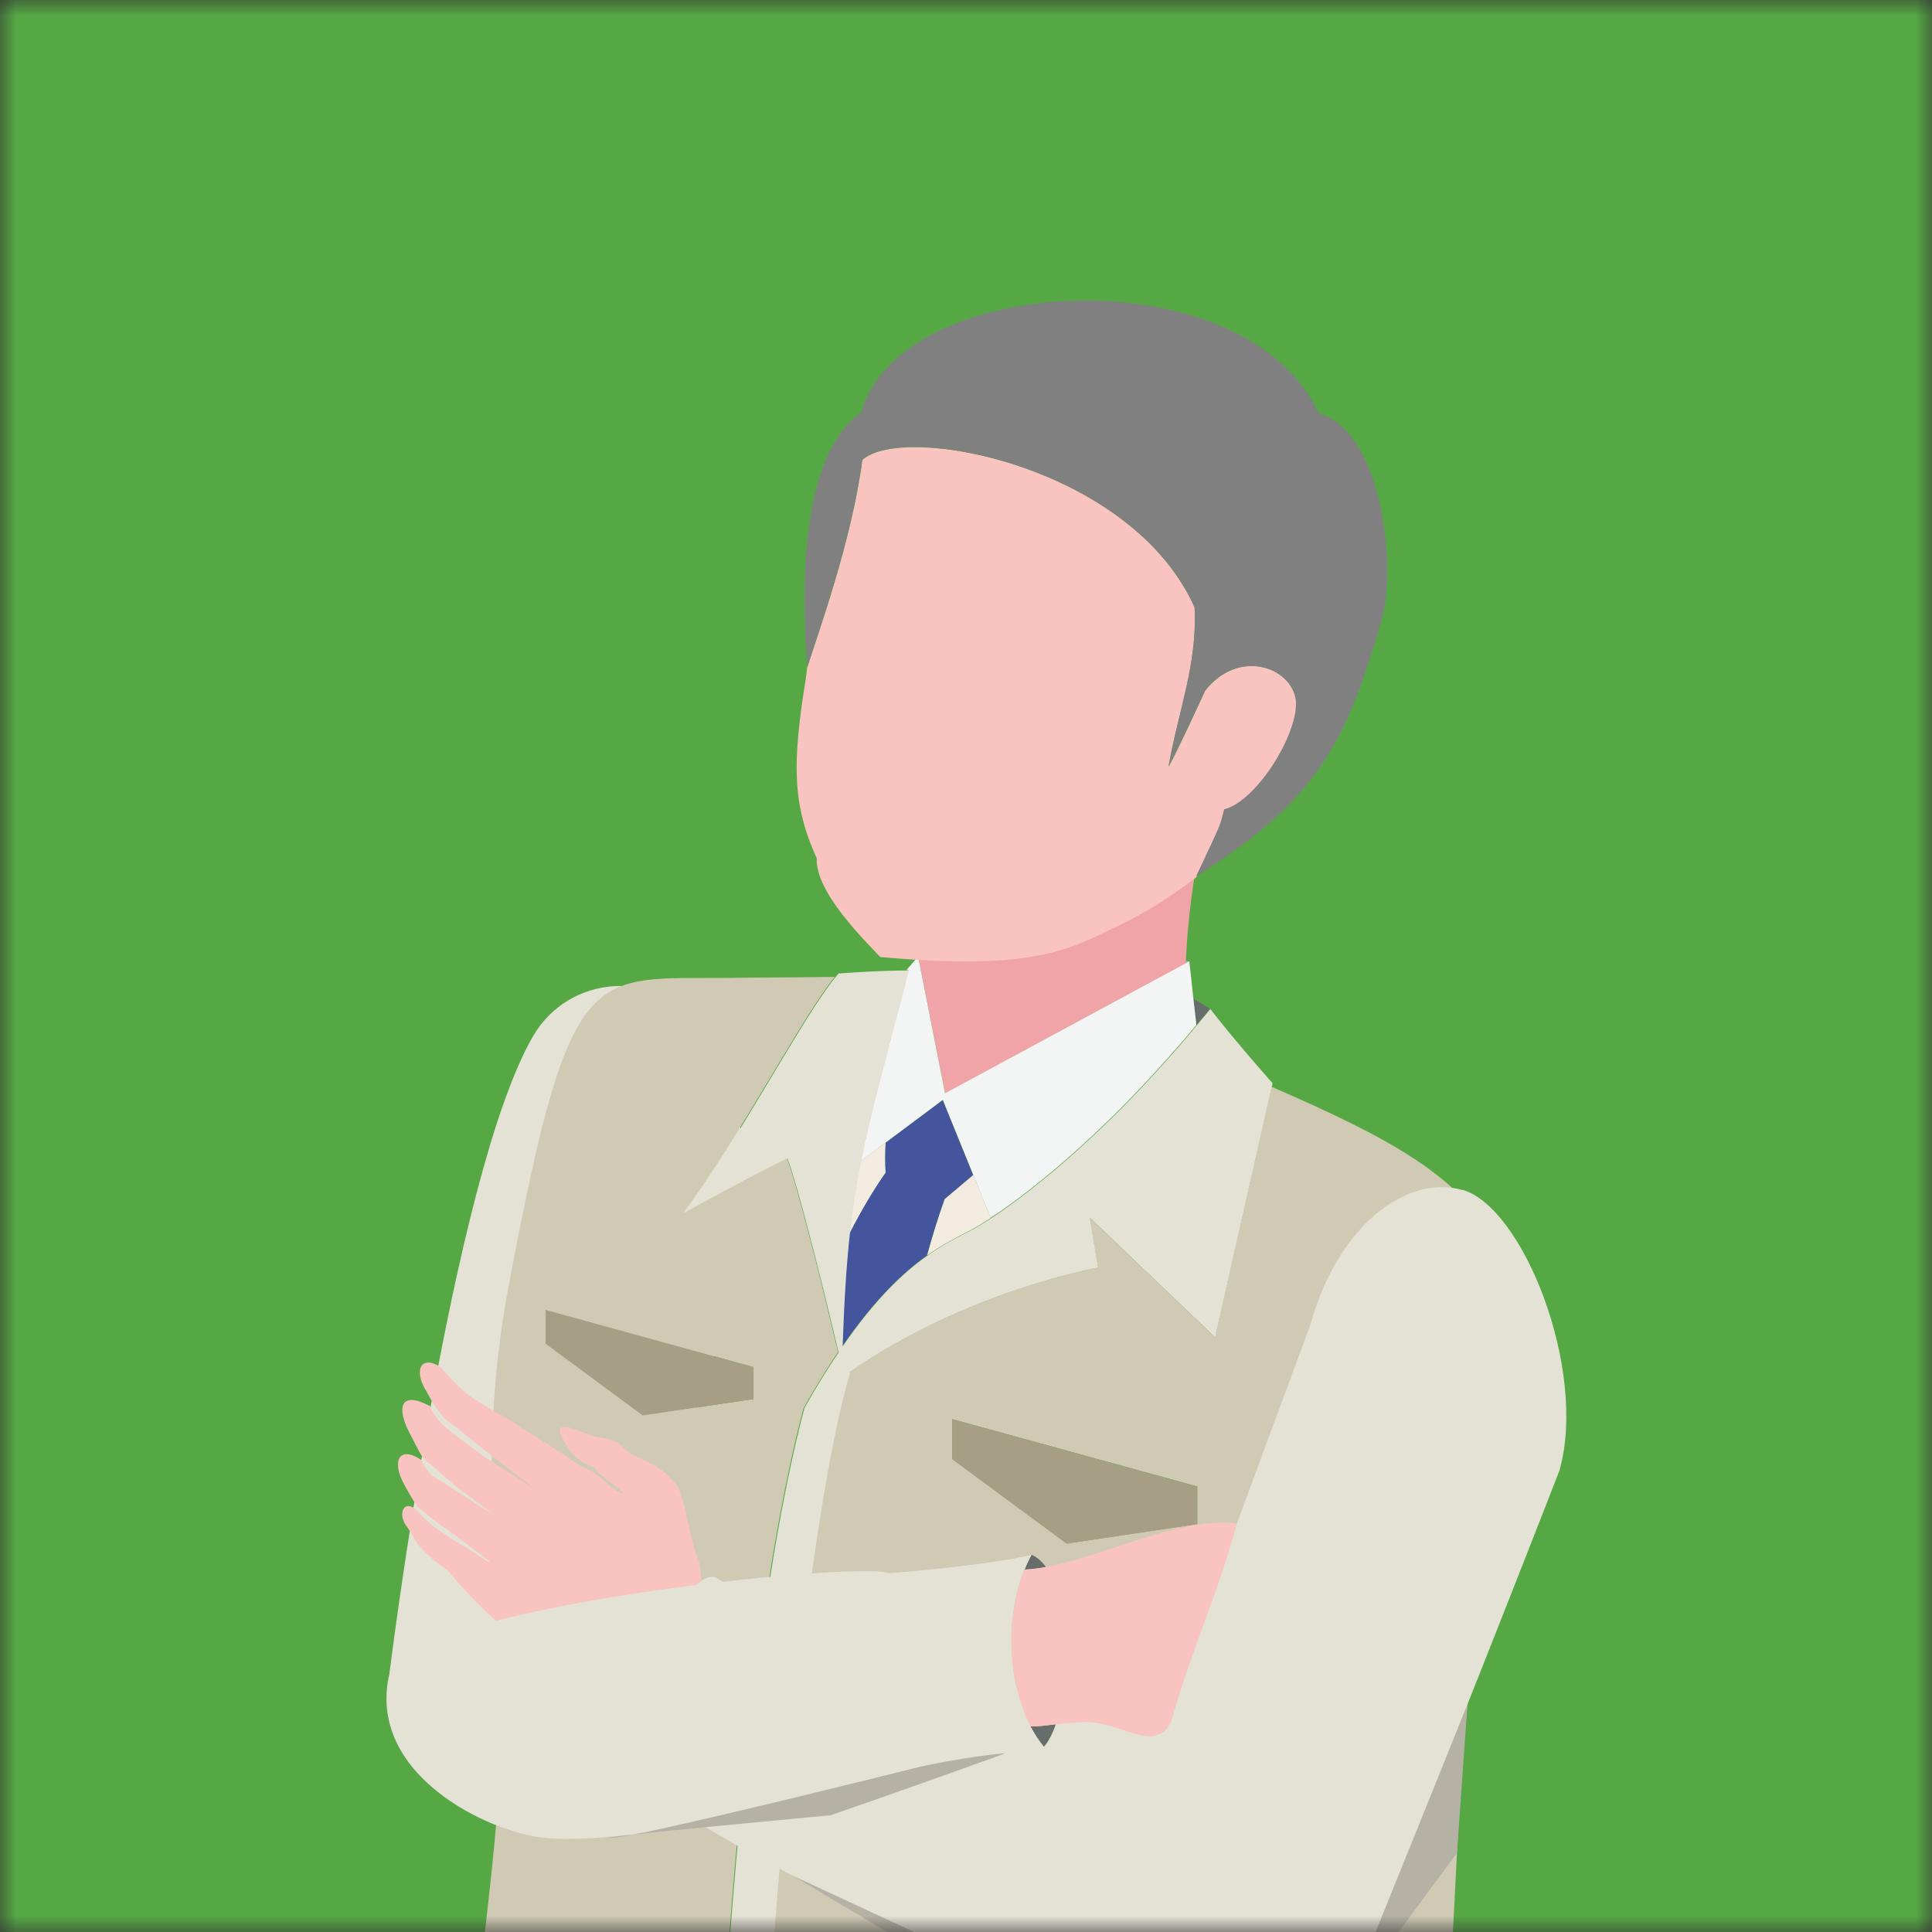 <svg width="60" height="60" viewBox="0 0 60 60" fill="none" xmlns="http://www.w3.org/2000/svg">
<rect x="0" y="0" width="60" height="60" fill="#333333" stroke="none"/>
<mask id="mask0_2314_4564" style="mask-type:alpha" maskUnits="userSpaceOnUse" x="0" y="0" width="60" height="60">
<rect width="60" height="60" fill="#D9D9D9"/>
</mask>
<g mask="url(#mask0_2314_4564)">
<rect x="-2.666" y="-2.667" width="66.667" height="66.667" fill="#56A845"/>
<path d="M21.652 31.911C20.417 30.052 17.672 30.258 16.555 32.179C14.003 36.578 12.094 51.971 12.094 51.971L16.942 57.081L23.05 39.617C23.998 37.595 22.851 33.721 21.652 31.917V31.911Z" fill="#E4E1D5"/>
<path d="M37.574 31.325L37.062 31.013L37.156 31.837C37.3 31.668 37.437 31.5 37.58 31.325H37.574Z" fill="#666D6A"/>
<path d="M36.932 29.859L36.826 29.834C36.826 29.834 36.826 29.89 36.826 29.921L36.938 29.859H36.932Z" fill="#B1B1B2"/>
<path d="M27.506 35.48L26.732 36.054C26.582 36.791 26.47 37.502 26.383 38.307C26.757 37.583 27.138 36.94 27.506 36.416C27.487 36.098 27.487 35.786 27.506 35.48Z" fill="#F3EBE0"/>
<path d="M29.34 37.233C29.147 37.77 28.966 38.357 28.791 38.987C29.527 38.469 30.101 38.263 30.519 37.982C30.519 37.982 30.613 37.926 30.769 37.826L30.226 36.485L29.34 37.233Z" fill="#F3EBE0"/>
<path d="M30.218 36.485L29.276 34.164L27.504 35.487C27.491 35.792 27.485 36.104 27.504 36.423C27.13 36.947 26.755 37.589 26.381 38.313C26.275 39.28 26.206 40.378 26.156 41.807C27.192 40.316 28.066 39.499 28.783 38.993C28.958 38.363 29.139 37.776 29.332 37.24L30.218 36.491V36.485Z" fill="#45559D"/>
<path d="M29.352 33.958L36.827 29.921C36.827 29.921 36.827 29.865 36.827 29.833C36.901 28.336 37.132 26.414 37.731 24.443C34.543 25.965 28.647 27.693 28.647 27.693L28.684 28.922L28.516 29.709L29.352 33.958Z" fill="#F0A4A8"/>
<path d="M24.965 43.716C25.333 43.061 25.689 42.487 26.025 41.988C24.784 36.753 24.434 35.96 24.434 35.96C24.434 35.96 23.448 36.422 21.233 37.651C22.937 35.374 24.946 31.518 25.926 30.339C24.64 30.357 23.38 30.357 22.65 30.37C18.314 30.414 17.721 29.709 15.793 39.954C14.794 45.251 15.524 49.25 15.524 54.317C15.524 58.921 13.565 67.763 14.376 75.056C15.206 76.81 18.338 78.314 22.369 79.511C21.62 70.776 22.737 52.064 24.959 43.716H24.965ZM16.941 40.677L23.399 42.456V43.448L19.954 43.959L16.941 41.732V40.684V40.677Z" fill="#D0CAB4"/>
<path d="M45.056 61.318C45.493 52.645 45.456 52.957 46.435 47.766C48.201 38.438 46.691 36.878 39.491 33.752L37.731 41.532L33.838 37.814L34.1 39.367C34.1 39.367 30.057 40.066 26.376 42.618C24.529 48.914 22.732 71.425 23.805 79.917C32.053 82.12 43.135 83.124 46.647 82.469C48.164 73.285 45.543 66.827 45.056 61.318ZM29.57 44.072L37.182 46.162V47.329L33.127 47.934L29.57 45.307V44.072Z" fill="#D0CAB4"/>
<path d="M26.735 36.054L27.508 35.48L29.28 34.157L30.223 36.479L30.765 37.82C31.545 37.315 34.103 35.499 37.155 31.83L37.061 31.007L36.936 29.852L36.824 29.915L29.349 33.952L28.513 29.703L28.151 30.127C28.151 30.127 28.195 30.127 28.213 30.127C27.502 32.891 27.041 34.526 26.729 36.054H26.735Z" fill="#F3F4F4"/>
<path d="M26.381 42.618C30.062 40.066 34.105 39.368 34.105 39.368L33.843 37.814L37.736 41.533L39.496 33.752L39.521 33.64C39.521 33.64 38.398 32.38 37.587 31.337C37.443 31.512 37.306 31.681 37.162 31.849C34.111 35.518 31.553 37.327 30.773 37.839C30.617 37.939 30.524 37.995 30.524 37.995C30.106 38.276 29.532 38.475 28.795 38.999C28.072 39.511 27.198 40.322 26.169 41.813C26.218 40.385 26.287 39.286 26.393 38.319C26.481 37.521 26.593 36.809 26.743 36.067C27.048 34.538 27.51 32.904 28.228 30.14C28.209 30.14 28.184 30.14 28.165 30.14C27.392 30.14 26.58 30.196 26.044 30.233C26.013 30.264 25.975 30.314 25.944 30.352C24.964 31.531 22.955 35.387 21.252 37.664C23.467 36.441 24.453 35.973 24.453 35.973C24.453 35.973 24.802 36.766 26.044 42.001C25.707 42.5 25.351 43.068 24.983 43.729C22.762 52.077 21.645 70.789 22.394 79.525C22.562 79.843 23.348 79.999 23.829 79.936C23.829 79.936 23.829 79.936 23.829 79.93C22.756 71.438 24.553 48.933 26.399 42.631L26.381 42.618Z" fill="#E4E1D5"/>
<path d="M37.182 47.335V46.168L29.57 44.072V45.313L33.127 47.94L37.182 47.335Z" fill="#A69F85"/>
<path d="M19.957 43.96L23.401 43.448V42.456L16.943 40.678V41.732L19.957 43.96Z" fill="#A69F85"/>
<path d="M21.773 49.107C21.779 48.851 21.742 48.57 21.642 48.321C21.424 47.753 21.255 46.455 21.018 46.131C20.469 45.363 19.689 45.326 19.384 44.983C19.059 44.621 18.71 44.702 18.329 44.571C17.992 44.446 17.1 44.003 17.481 44.696C17.637 44.989 17.861 45.363 18.466 45.575C18.672 45.9 19.097 46.056 19.365 46.405C18.803 46.168 18.76 45.812 18.036 45.532C17.549 45.207 16.57 44.546 16.164 44.334C15.815 44.04 15.141 43.76 14.542 43.317C14.13 42.998 13.681 42.456 13.681 42.456C13.082 42.062 12.813 42.549 13.263 43.242C13.263 43.242 13.525 43.766 13.837 44.078C14.498 44.565 15.141 45.132 15.49 45.369C15.727 45.557 16.189 45.925 16.613 46.255C16.046 45.881 15.228 45.357 15.028 45.238C14.685 44.964 14.561 44.901 14.005 44.465C13.412 43.997 13.363 43.672 13.363 43.672C12.389 43.154 12.321 43.753 12.732 44.527C13.019 45.064 13.044 45.207 13.281 45.407C13.781 45.8 13.681 45.781 13.98 46.006C14.161 46.187 14.935 46.717 15.278 47.01C15.041 46.867 14.23 46.337 14.136 46.287C13.768 46.018 13.855 46.118 13.431 45.831C13.2 45.632 13.082 45.338 13.082 45.338C12.377 44.87 12.171 45.401 12.539 46.075C12.539 46.075 12.795 46.561 12.963 46.786C13.481 47.241 13.35 47.092 13.675 47.353C13.924 47.516 14.754 48.146 15.191 48.477C15.191 48.489 15.184 48.502 15.178 48.52C14.879 48.321 14.573 48.121 14.467 48.059C14.136 47.878 13.949 47.74 13.556 47.472C13.275 47.279 12.957 46.917 12.957 46.917C12.601 46.561 12.358 46.917 12.57 47.316C12.57 47.316 12.745 47.559 12.876 47.797C13.101 48.196 13.675 48.62 13.899 48.764C14.118 49.038 14.673 49.65 14.922 49.88C16.245 51.266 17.712 51.671 18.81 51.871C19.24 51.952 19.745 52.033 20.114 51.846C20.582 50.636 21.243 49.481 21.767 49.094L21.773 49.107Z" fill="#F9C3C0"/>
<path d="M45.424 36.959C43.721 36.459 41.556 38.026 40.695 41.139L36.034 53.743C31.891 52.538 24.21 50.224 22.258 49.013C22.12 48.926 21.952 48.976 21.765 49.107C21.241 49.494 20.573 50.648 20.111 51.858C19.587 53.225 19.312 54.666 19.774 55.159C22.151 57.73 35.791 63.42 35.791 63.42C36.914 64.013 39.859 64.063 40.483 63.913C40.838 63.826 41.113 63.632 41.319 63.351C41.331 63.351 41.344 63.351 41.35 63.351C41.369 63.301 41.388 63.252 41.413 63.208C41.506 63.046 41.581 62.865 41.637 62.665C44.538 55.671 48.195 46.274 48.426 45.681C48.432 45.656 48.438 45.638 48.444 45.619C49.287 42.505 47.303 37.502 45.424 36.952V36.959Z" fill="#E4E1D5"/>
<path d="M32.48 48.664C32.355 48.489 32.205 48.358 32.037 48.283C31.956 48.433 31.887 48.589 31.818 48.745C32.031 48.739 32.255 48.708 32.48 48.664Z" fill="#666D6A"/>
<path d="M32.002 53.612C32.127 53.849 32.264 54.061 32.42 54.248C32.563 54.086 32.688 53.837 32.788 53.55C32.401 53.593 32.208 53.624 32.002 53.612Z" fill="#666D6A"/>
<path d="M32.479 48.664C32.254 48.707 32.03 48.732 31.818 48.745C31.206 50.255 31.312 52.276 32.005 53.612C32.211 53.624 32.404 53.593 32.791 53.549C32.991 53.531 33.24 53.506 33.571 53.481C34.788 53.4 35.823 54.51 36.366 53.481C36.94 51.403 37.851 49.425 38.413 47.31C36.603 47.098 34.32 48.333 32.479 48.664Z" fill="#F9C3C0"/>
<path d="M31.818 48.745C31.88 48.583 31.955 48.427 32.036 48.283C31.574 48.421 29.784 48.689 27.618 48.857C26.639 48.471 12.575 49.906 12.095 51.971C11.358 55.103 15.19 56.925 16.943 57.081C19.713 57.324 25.79 55.889 28.33 54.928C29.927 54.529 31.362 54.504 32.416 54.248C32.261 54.061 32.123 53.849 31.998 53.612C31.306 52.276 31.2 50.255 31.811 48.745H31.818Z" fill="#E4E1D5"/>
<path d="M40.228 21.641C39.997 20.674 38.431 20.175 37.427 21.454C37.427 21.454 36.609 23.251 36.291 23.819C36.603 22.034 37.19 20.643 37.102 18.871C35.162 14.485 28.08 13.118 26.782 14.285C26.452 16.824 25.378 19.744 25.073 20.73C25.073 20.718 25.073 20.705 25.073 20.699C25.054 20.842 25.035 20.986 25.017 21.123C24.611 23.669 24.592 24.954 25.366 26.658C25.31 27.7 26.857 29.209 27.338 29.721C32.36 30.177 33.328 29.403 34.85 28.692C35.624 28.317 36.416 27.812 37.158 27.238C37.982 25.485 37.889 25.715 38.032 25.148C39.086 24.879 40.465 22.602 40.241 21.647L40.228 21.641Z" fill="#F9C3C0"/>
<path d="M40.965 12.856C38.682 7.883 27.931 8.457 26.746 12.812C24.768 14.166 24.905 18.684 25.067 20.693C25.067 20.705 25.067 20.718 25.067 20.724C25.373 19.732 26.446 16.812 26.777 14.278C28.075 13.112 35.156 14.484 37.097 18.864C37.184 20.637 36.604 22.028 36.286 23.812C36.598 23.245 37.421 21.448 37.421 21.448C38.426 20.169 39.992 20.674 40.223 21.635C40.447 22.589 39.069 24.873 38.014 25.135C37.87 25.703 37.964 25.472 37.141 27.225C40.903 24.842 41.795 23.113 42.912 19.239C43.392 17.579 42.9 13.368 40.965 12.844V12.856Z" fill="#808080"/>
<path d="M45.572 52.938L41.853 62.153L45.248 57.542L45.572 52.938Z" fill="#B5B1A5"/>
<path d="M24.615 58.248C24.615 58.248 35.366 63.246 35.79 63.42C36.214 63.595 33.026 63.264 33.026 63.264L24.615 58.248Z" fill="#B5B1A5"/>
<path d="M31.23 54.448C30.057 54.541 28.553 54.872 28.553 54.872C28.553 54.872 19.768 57.081 18.957 57.081C18.146 57.081 25.789 56.376 25.789 56.376C25.789 56.376 28.647 55.39 31.23 54.448Z" fill="#B5B1A5"/>
</g>
</svg>
